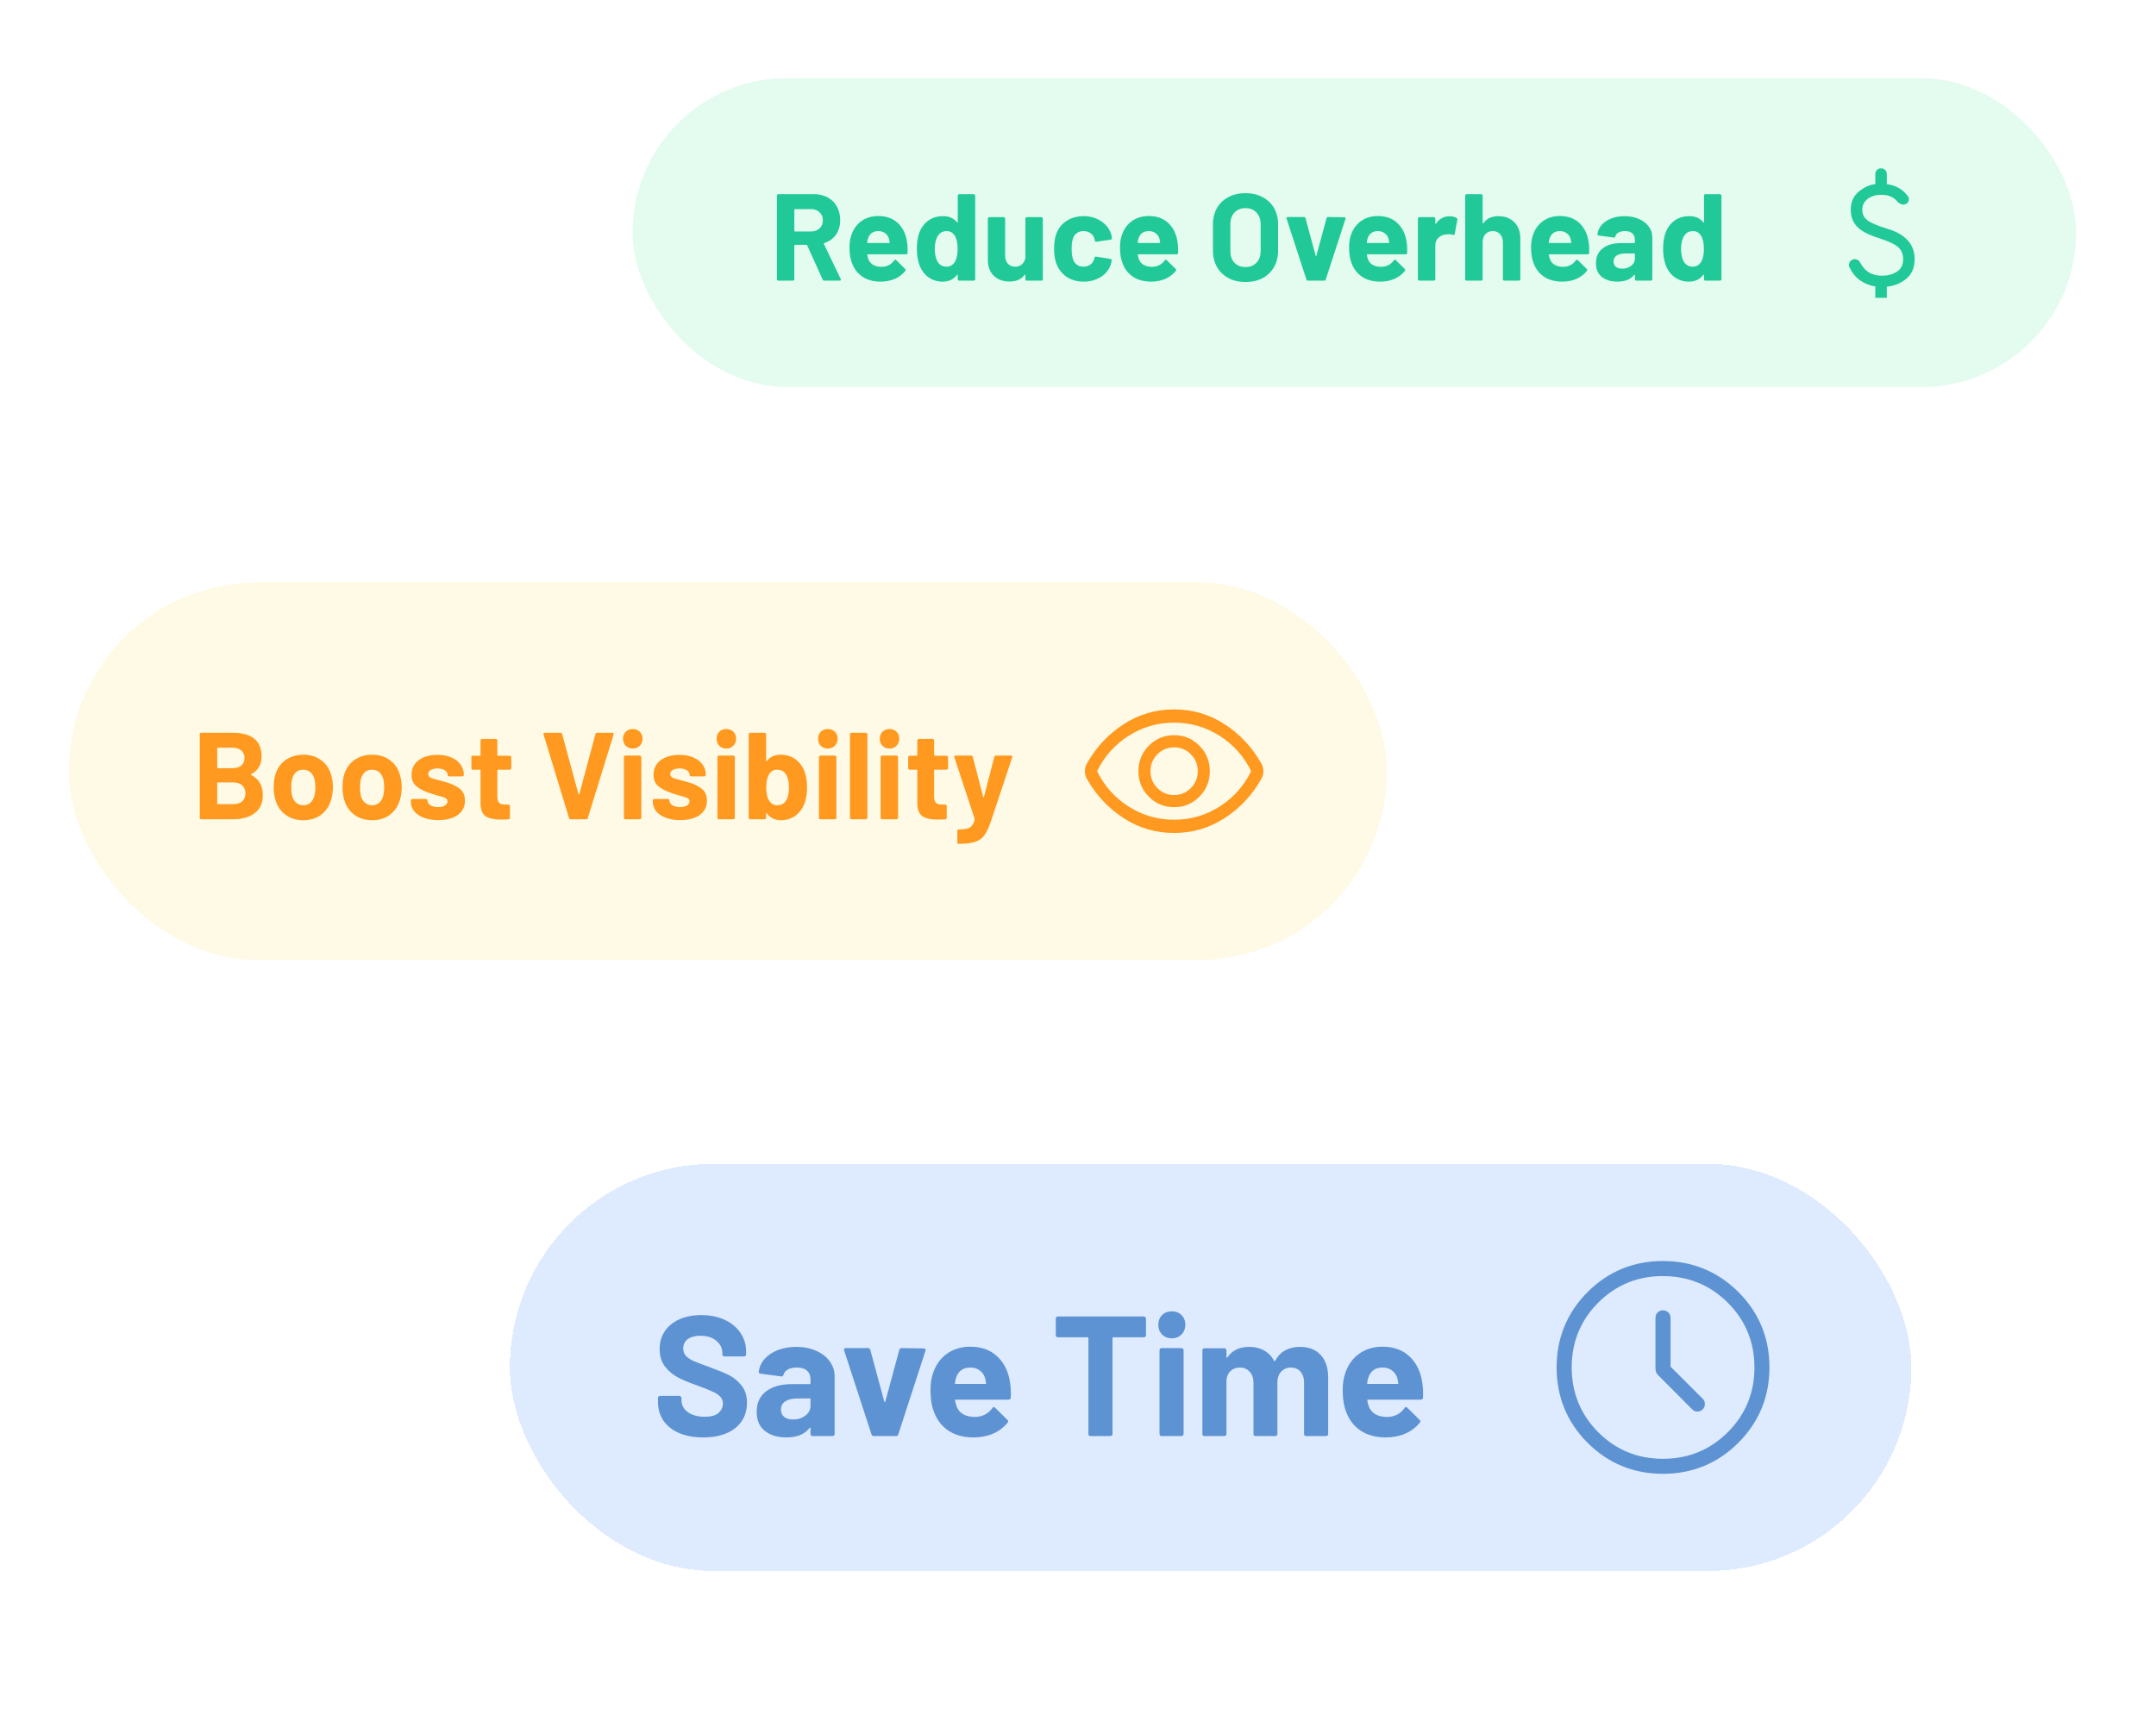<svg width="314" height="249" viewBox="0 0 314 249" fill="none" xmlns="http://www.w3.org/2000/svg">
<g filter="url(#filter0_d_1826_168)">
<rect x="70.262" y="162.531" width="204.108" height="59.302" rx="29.651" fill="#DEEBFF" shape-rendering="crispEdges"/>
<path d="M98.417 202.381C97.09 202.381 95.928 202.174 94.933 201.759C93.937 201.328 93.166 200.722 92.618 199.942C92.087 199.146 91.822 198.225 91.822 197.18V196.632C91.822 196.549 91.847 196.483 91.896 196.433C91.963 196.367 92.037 196.333 92.12 196.333H94.958C95.041 196.333 95.107 196.367 95.157 196.433C95.223 196.483 95.256 196.549 95.256 196.632V197.005C95.256 197.669 95.563 198.233 96.177 198.698C96.791 199.146 97.621 199.37 98.666 199.37C99.546 199.37 100.201 199.187 100.632 198.822C101.064 198.441 101.28 197.976 101.28 197.429C101.28 197.03 101.147 196.699 100.881 196.433C100.616 196.151 100.251 195.91 99.786 195.711C99.338 195.496 98.616 195.205 97.621 194.84C96.509 194.459 95.563 194.069 94.784 193.67C94.02 193.272 93.373 192.733 92.842 192.053C92.328 191.356 92.071 190.501 92.071 189.489C92.071 188.493 92.328 187.622 92.842 186.876C93.357 186.129 94.07 185.557 94.983 185.158C95.895 184.76 96.949 184.561 98.144 184.561C99.405 184.561 100.525 184.785 101.504 185.233C102.499 185.681 103.271 186.312 103.818 187.125C104.382 187.921 104.664 188.85 104.664 189.912V190.285C104.664 190.368 104.631 190.443 104.565 190.509C104.515 190.559 104.449 190.584 104.366 190.584H101.504C101.421 190.584 101.346 190.559 101.28 190.509C101.23 190.443 101.205 190.368 101.205 190.285V190.086C101.205 189.389 100.915 188.8 100.334 188.319C99.77 187.821 98.99 187.573 97.994 187.573C97.214 187.573 96.6 187.739 96.152 188.07C95.721 188.402 95.505 188.859 95.505 189.439C95.505 189.854 95.63 190.203 95.879 190.485C96.144 190.767 96.526 191.024 97.024 191.256C97.538 191.472 98.326 191.771 99.388 192.152C100.566 192.584 101.487 192.965 102.151 193.297C102.831 193.629 103.437 194.127 103.968 194.79C104.515 195.437 104.789 196.284 104.789 197.329C104.789 198.889 104.216 200.125 103.072 201.037C101.927 201.933 100.375 202.381 98.417 202.381ZM111.978 189.19C113.057 189.19 114.019 189.381 114.866 189.763C115.712 190.128 116.367 190.634 116.832 191.281C117.313 191.928 117.554 192.65 117.554 193.446V201.884C117.554 201.967 117.52 202.041 117.454 202.108C117.404 202.157 117.338 202.182 117.255 202.182H114.343C114.26 202.182 114.185 202.157 114.119 202.108C114.069 202.041 114.044 201.967 114.044 201.884V201.062C114.044 201.013 114.028 200.979 113.994 200.963C113.961 200.946 113.928 200.963 113.895 201.013C113.198 201.925 112.078 202.381 110.535 202.381C109.241 202.381 108.195 202.066 107.399 201.436C106.602 200.805 106.204 199.876 106.204 198.648C106.204 197.371 106.652 196.383 107.548 195.686C108.444 194.973 109.722 194.616 111.381 194.616H113.92C114.003 194.616 114.044 194.575 114.044 194.492V193.944C114.044 193.397 113.878 192.973 113.546 192.675C113.215 192.36 112.717 192.202 112.053 192.202C111.539 192.202 111.107 192.293 110.759 192.476C110.427 192.658 110.211 192.915 110.112 193.247C110.062 193.43 109.954 193.513 109.788 193.496L106.777 193.098C106.578 193.065 106.486 192.99 106.503 192.874C106.569 192.177 106.843 191.547 107.324 190.982C107.822 190.418 108.469 189.979 109.266 189.663C110.079 189.348 110.983 189.19 111.978 189.19ZM111.481 199.768C112.194 199.768 112.8 199.577 113.298 199.196C113.795 198.814 114.044 198.325 114.044 197.727V196.831C114.044 196.748 114.003 196.707 113.92 196.707H112.128C111.381 196.707 110.792 196.848 110.361 197.13C109.946 197.412 109.738 197.81 109.738 198.325C109.738 198.773 109.896 199.129 110.211 199.395C110.527 199.644 110.95 199.768 111.481 199.768ZM123.244 202.182C123.078 202.182 122.971 202.099 122.921 201.933L118.939 189.713C118.922 189.68 118.914 189.638 118.914 189.589C118.914 189.439 119.005 189.365 119.188 189.365H122.398C122.581 189.365 122.697 189.448 122.747 189.613L124.788 197.155C124.804 197.205 124.829 197.229 124.862 197.229C124.895 197.229 124.92 197.205 124.937 197.155L126.978 189.613C127.028 189.448 127.144 189.365 127.326 189.365L130.537 189.414C130.636 189.414 130.711 189.448 130.761 189.514C130.811 189.564 130.819 189.647 130.786 189.763L126.828 201.933C126.779 202.099 126.671 202.182 126.505 202.182H123.244ZM143.114 194.467C143.213 195.097 143.247 195.803 143.213 196.582C143.197 196.781 143.089 196.881 142.89 196.881H135.199C135.1 196.881 135.066 196.923 135.1 197.005C135.149 197.337 135.241 197.669 135.373 198.001C135.805 198.93 136.684 199.395 138.012 199.395C139.074 199.378 139.912 198.947 140.525 198.101C140.592 198.001 140.666 197.951 140.749 197.951C140.799 197.951 140.857 197.984 140.924 198.051L142.716 199.818C142.799 199.901 142.84 199.976 142.84 200.042C142.84 200.075 142.807 200.141 142.741 200.241C142.193 200.921 141.488 201.452 140.625 201.834C139.762 202.199 138.816 202.381 137.788 202.381C136.361 202.381 135.149 202.058 134.154 201.411C133.175 200.764 132.47 199.859 132.038 198.698C131.69 197.868 131.516 196.781 131.516 195.437C131.516 194.525 131.64 193.72 131.889 193.023C132.271 191.845 132.934 190.908 133.88 190.211C134.842 189.514 135.979 189.165 137.29 189.165C138.949 189.165 140.277 189.647 141.272 190.609C142.284 191.571 142.898 192.857 143.114 194.467ZM137.315 192.202C136.269 192.202 135.581 192.691 135.249 193.67C135.183 193.886 135.125 194.152 135.075 194.467C135.075 194.55 135.116 194.591 135.199 194.591H139.505C139.605 194.591 139.638 194.55 139.605 194.467C139.522 193.986 139.48 193.753 139.48 193.77C139.331 193.272 139.065 192.891 138.684 192.625C138.319 192.343 137.862 192.202 137.315 192.202ZM162.604 184.76C162.687 184.76 162.754 184.793 162.803 184.86C162.87 184.909 162.903 184.976 162.903 185.059V187.498C162.903 187.581 162.87 187.656 162.803 187.722C162.754 187.772 162.687 187.797 162.604 187.797H158.149C158.066 187.797 158.025 187.838 158.025 187.921V201.884C158.025 201.967 157.991 202.041 157.925 202.108C157.875 202.157 157.809 202.182 157.726 202.182H154.814C154.731 202.182 154.656 202.157 154.59 202.108C154.54 202.041 154.515 201.967 154.515 201.884V187.921C154.515 187.838 154.474 187.797 154.391 187.797H150.06C149.977 187.797 149.903 187.772 149.836 187.722C149.786 187.656 149.762 187.581 149.762 187.498V185.059C149.762 184.976 149.786 184.909 149.836 184.86C149.903 184.793 149.977 184.76 150.06 184.76H162.604ZM166.664 187.946C166.099 187.946 165.627 187.763 165.245 187.398C164.88 187.017 164.697 186.544 164.697 185.98C164.697 185.399 164.88 184.926 165.245 184.561C165.61 184.196 166.083 184.013 166.664 184.013C167.244 184.013 167.717 184.196 168.082 184.561C168.447 184.926 168.63 185.399 168.63 185.98C168.63 186.544 168.439 187.017 168.057 187.398C167.692 187.763 167.228 187.946 166.664 187.946ZM165.17 202.182C165.087 202.182 165.013 202.157 164.946 202.108C164.897 202.041 164.872 201.967 164.872 201.884V189.663C164.872 189.58 164.897 189.514 164.946 189.464C165.013 189.398 165.087 189.365 165.17 189.365H168.082C168.165 189.365 168.232 189.398 168.281 189.464C168.348 189.514 168.381 189.58 168.381 189.663V201.884C168.381 201.967 168.348 202.041 168.281 202.108C168.232 202.157 168.165 202.182 168.082 202.182H165.17ZM185.303 189.19C186.597 189.19 187.609 189.58 188.339 190.36C189.069 191.14 189.434 192.235 189.434 193.645V201.884C189.434 201.967 189.401 202.041 189.335 202.108C189.285 202.157 189.218 202.182 189.135 202.182H186.223C186.14 202.182 186.066 202.157 185.999 202.108C185.95 202.041 185.925 201.967 185.925 201.884V194.417C185.925 193.737 185.751 193.197 185.402 192.799C185.054 192.401 184.589 192.202 184.008 192.202C183.428 192.202 182.955 192.401 182.59 192.799C182.225 193.197 182.042 193.728 182.042 194.392V201.884C182.042 201.967 182.009 202.041 181.943 202.108C181.893 202.157 181.826 202.182 181.743 202.182H178.856C178.773 202.182 178.699 202.157 178.632 202.108C178.583 202.041 178.558 201.967 178.558 201.884V194.417C178.558 193.753 178.375 193.222 178.01 192.824C177.645 192.409 177.172 192.202 176.591 192.202C176.06 192.202 175.612 192.36 175.247 192.675C174.899 192.99 174.692 193.43 174.625 193.994V201.884C174.625 201.967 174.592 202.041 174.526 202.108C174.476 202.157 174.409 202.182 174.327 202.182H171.415C171.332 202.182 171.257 202.157 171.191 202.108C171.141 202.041 171.116 201.967 171.116 201.884V189.688C171.116 189.605 171.141 189.539 171.191 189.489C171.257 189.423 171.332 189.389 171.415 189.389H174.327C174.409 189.389 174.476 189.423 174.526 189.489C174.592 189.539 174.625 189.605 174.625 189.688V190.659C174.625 190.709 174.642 190.742 174.675 190.758C174.708 190.775 174.741 190.758 174.775 190.709C175.455 189.696 176.508 189.19 177.935 189.19C178.765 189.19 179.487 189.365 180.101 189.713C180.731 190.061 181.212 190.559 181.544 191.206C181.594 191.306 181.652 191.306 181.719 191.206C182.084 190.526 182.573 190.02 183.187 189.688C183.817 189.356 184.523 189.19 185.303 189.19ZM203.149 194.467C203.248 195.097 203.281 195.803 203.248 196.582C203.232 196.781 203.124 196.881 202.925 196.881H195.234C195.134 196.881 195.101 196.923 195.134 197.005C195.184 197.337 195.275 197.669 195.408 198.001C195.84 198.93 196.719 199.395 198.046 199.395C199.108 199.378 199.946 198.947 200.56 198.101C200.627 198.001 200.701 197.951 200.784 197.951C200.834 197.951 200.892 197.984 200.958 198.051L202.75 199.818C202.833 199.901 202.875 199.976 202.875 200.042C202.875 200.075 202.842 200.141 202.775 200.241C202.228 200.921 201.523 201.452 200.66 201.834C199.797 202.199 198.851 202.381 197.822 202.381C196.395 202.381 195.184 202.058 194.189 201.411C193.21 200.764 192.504 199.859 192.073 198.698C191.725 197.868 191.55 196.781 191.55 195.437C191.55 194.525 191.675 193.72 191.924 193.023C192.305 191.845 192.969 190.908 193.915 190.211C194.877 189.514 196.014 189.165 197.325 189.165C198.984 189.165 200.311 189.647 201.307 190.609C202.319 191.571 202.933 192.857 203.149 194.467ZM197.35 192.202C196.304 192.202 195.616 192.691 195.284 193.67C195.217 193.886 195.159 194.152 195.11 194.467C195.11 194.55 195.151 194.591 195.234 194.591H199.54C199.639 194.591 199.672 194.55 199.639 194.467C199.556 193.986 199.515 193.753 199.515 193.77C199.366 193.272 199.1 192.891 198.718 192.625C198.353 192.343 197.897 192.202 197.35 192.202Z" fill="#5E93D3"/>
<path d="M238.193 207.682C233.903 207.682 230.215 206.161 227.217 203.164C224.219 200.168 222.703 196.465 222.703 192.182C222.703 187.9 224.226 184.203 227.217 181.2C230.215 178.204 233.909 176.682 238.186 176.682C242.463 176.682 246.171 178.204 249.176 181.2C252.181 184.197 253.703 187.887 253.703 192.169C253.703 196.451 252.181 200.155 249.176 203.158C246.171 206.161 242.477 207.682 238.186 207.682H238.193ZM238.193 178.877C234.505 178.877 231.331 180.177 228.766 182.749C226.202 185.314 224.902 188.486 224.902 192.176C224.902 195.865 226.202 199.037 228.76 201.616C231.324 204.188 234.491 205.494 238.186 205.494C241.881 205.494 245.055 204.195 247.633 201.622C250.211 199.05 251.517 195.879 251.517 192.189C251.517 188.499 250.211 185.328 247.64 182.763C245.068 180.19 241.888 178.884 238.193 178.884V178.877ZM243.201 198.613C242.916 198.613 242.68 198.512 242.47 198.31L237.564 193.388C237.388 193.226 237.273 193.064 237.205 192.903C237.137 192.735 237.103 192.559 237.103 192.398V184.958C237.103 184.641 237.205 184.385 237.415 184.177C237.618 183.968 237.875 183.867 238.193 183.867C238.511 183.867 238.768 183.968 238.985 184.183C239.201 184.392 239.303 184.648 239.303 184.964V192.075L243.986 196.748C244.195 196.956 244.297 197.212 244.297 197.529C244.297 197.845 244.195 198.094 243.986 198.296C243.776 198.498 243.525 198.606 243.228 198.613H243.201Z" fill="#5E93D3"/>
</g>
<g filter="url(#filter1_d_1826_168)">
<rect x="89.121" y="6.833" width="210.249" height="44.984" rx="22.492" fill="#E3FCEF"/>
<path d="M117.061 36.325C116.941 36.325 116.857 36.271 116.809 36.163L114.559 31.177C114.535 31.129 114.499 31.105 114.451 31.105H112.777C112.717 31.105 112.687 31.135 112.687 31.195V36.109C112.687 36.169 112.663 36.223 112.615 36.271C112.579 36.307 112.531 36.325 112.471 36.325H110.365C110.305 36.325 110.251 36.307 110.203 36.271C110.167 36.223 110.149 36.169 110.149 36.109V23.941C110.149 23.881 110.167 23.833 110.203 23.797C110.251 23.749 110.305 23.725 110.365 23.725H115.513C116.281 23.725 116.953 23.881 117.529 24.193C118.117 24.505 118.567 24.949 118.879 25.525C119.203 26.101 119.365 26.767 119.365 27.523C119.365 28.339 119.161 29.041 118.753 29.629C118.345 30.205 117.775 30.613 117.043 30.853C116.983 30.877 116.965 30.919 116.989 30.979L119.437 36.073C119.461 36.121 119.473 36.157 119.473 36.181C119.473 36.277 119.407 36.325 119.275 36.325H117.061ZM112.777 25.903C112.717 25.903 112.687 25.933 112.687 25.993V29.071C112.687 29.131 112.717 29.161 112.777 29.161H115.135C115.639 29.161 116.047 29.011 116.359 28.711C116.683 28.411 116.845 28.021 116.845 27.541C116.845 27.061 116.683 26.671 116.359 26.371C116.047 26.059 115.639 25.903 115.135 25.903H112.777ZM129.11 30.745C129.182 31.201 129.206 31.711 129.182 32.275C129.17 32.419 129.092 32.491 128.948 32.491H123.386C123.314 32.491 123.29 32.521 123.314 32.581C123.35 32.821 123.416 33.061 123.512 33.301C123.824 33.973 124.46 34.309 125.42 34.309C126.188 34.297 126.794 33.985 127.238 33.373C127.286 33.301 127.34 33.265 127.4 33.265C127.436 33.265 127.478 33.289 127.526 33.337L128.822 34.615C128.882 34.675 128.912 34.729 128.912 34.777C128.912 34.801 128.888 34.849 128.84 34.921C128.444 35.413 127.934 35.797 127.31 36.073C126.686 36.337 126.002 36.469 125.258 36.469C124.226 36.469 123.35 36.235 122.63 35.767C121.922 35.299 121.412 34.645 121.1 33.805C120.848 33.205 120.722 32.419 120.722 31.447C120.722 30.787 120.812 30.205 120.992 29.701C121.268 28.849 121.748 28.171 122.432 27.667C123.128 27.163 123.95 26.911 124.898 26.911C126.098 26.911 127.058 27.259 127.778 27.955C128.51 28.651 128.954 29.581 129.11 30.745ZM124.916 29.107C124.16 29.107 123.662 29.461 123.422 30.169C123.374 30.325 123.332 30.517 123.296 30.745C123.296 30.805 123.326 30.835 123.386 30.835H126.5C126.572 30.835 126.596 30.805 126.572 30.745C126.512 30.397 126.482 30.229 126.482 30.241C126.374 29.881 126.182 29.605 125.906 29.413C125.642 29.209 125.312 29.107 124.916 29.107ZM136.489 23.941C136.489 23.881 136.507 23.833 136.543 23.797C136.591 23.749 136.645 23.725 136.705 23.725H138.811C138.871 23.725 138.919 23.749 138.955 23.797C139.003 23.833 139.027 23.881 139.027 23.941V36.109C139.027 36.169 139.003 36.223 138.955 36.271C138.919 36.307 138.871 36.325 138.811 36.325H136.705C136.645 36.325 136.591 36.307 136.543 36.271C136.507 36.223 136.489 36.169 136.489 36.109V35.515C136.489 35.479 136.477 35.461 136.453 35.461C136.429 35.449 136.405 35.455 136.381 35.479C135.877 36.139 135.187 36.469 134.311 36.469C133.471 36.469 132.745 36.235 132.133 35.767C131.533 35.299 131.101 34.657 130.837 33.841C130.633 33.217 130.531 32.491 130.531 31.663C130.531 30.811 130.639 30.067 130.855 29.431C131.131 28.663 131.563 28.057 132.151 27.613C132.751 27.157 133.489 26.929 134.365 26.929C135.229 26.929 135.901 27.229 136.381 27.829C136.405 27.865 136.429 27.877 136.453 27.865C136.477 27.853 136.489 27.829 136.489 27.793V23.941ZM136.111 33.517C136.351 33.073 136.471 32.467 136.471 31.699C136.471 30.895 136.339 30.265 136.075 29.809C135.799 29.341 135.397 29.107 134.869 29.107C134.305 29.107 133.879 29.341 133.591 29.809C133.291 30.277 133.141 30.913 133.141 31.717C133.141 32.437 133.267 33.037 133.519 33.517C133.819 34.033 134.263 34.291 134.851 34.291C135.391 34.291 135.811 34.033 136.111 33.517ZM146.342 27.289C146.342 27.229 146.36 27.181 146.396 27.145C146.444 27.097 146.498 27.073 146.558 27.073H148.664C148.724 27.073 148.772 27.097 148.808 27.145C148.856 27.181 148.88 27.229 148.88 27.289V36.109C148.88 36.169 148.856 36.223 148.808 36.271C148.772 36.307 148.724 36.325 148.664 36.325H146.558C146.498 36.325 146.444 36.307 146.396 36.271C146.36 36.223 146.342 36.169 146.342 36.109V35.497C146.342 35.461 146.33 35.443 146.306 35.443C146.282 35.431 146.258 35.443 146.234 35.479C145.754 36.127 145.01 36.451 144.002 36.451C143.09 36.451 142.34 36.175 141.752 35.623C141.164 35.071 140.87 34.297 140.87 33.301V27.289C140.87 27.229 140.888 27.181 140.924 27.145C140.972 27.097 141.026 27.073 141.086 27.073H143.174C143.234 27.073 143.282 27.097 143.318 27.145C143.366 27.181 143.39 27.229 143.39 27.289V32.671C143.39 33.151 143.516 33.541 143.768 33.841C144.032 34.141 144.392 34.291 144.848 34.291C145.256 34.291 145.592 34.171 145.856 33.931C146.12 33.679 146.282 33.355 146.342 32.959V27.289ZM154.818 36.469C153.858 36.469 153.024 36.229 152.316 35.749C151.62 35.269 151.122 34.609 150.822 33.769C150.618 33.169 150.516 32.461 150.516 31.645C150.516 30.841 150.618 30.145 150.822 29.557C151.11 28.741 151.608 28.099 152.316 27.631C153.024 27.163 153.858 26.929 154.818 26.929C155.778 26.929 156.618 27.169 157.338 27.649C158.07 28.129 158.556 28.735 158.796 29.467C158.892 29.755 158.94 29.971 158.94 30.115V30.151C158.94 30.259 158.88 30.325 158.76 30.349L156.69 30.655H156.654C156.546 30.655 156.474 30.595 156.438 30.475L156.384 30.187C156.3 29.875 156.114 29.617 155.826 29.413C155.538 29.209 155.196 29.107 154.8 29.107C154.416 29.107 154.092 29.203 153.828 29.395C153.564 29.587 153.378 29.851 153.27 30.187C153.138 30.547 153.072 31.039 153.072 31.663C153.072 32.287 153.132 32.779 153.252 33.139C153.36 33.499 153.546 33.781 153.81 33.985C154.086 34.189 154.416 34.291 154.8 34.291C155.172 34.291 155.496 34.195 155.772 34.003C156.06 33.799 156.258 33.523 156.366 33.175C156.378 33.151 156.384 33.115 156.384 33.067C156.396 33.055 156.402 33.037 156.402 33.013C156.414 32.869 156.498 32.809 156.654 32.833L158.724 33.157C158.844 33.181 158.904 33.247 158.904 33.355C158.904 33.451 158.868 33.631 158.796 33.895C158.544 34.699 158.052 35.329 157.32 35.785C156.6 36.241 155.766 36.469 154.818 36.469ZM168.503 30.745C168.575 31.201 168.599 31.711 168.575 32.275C168.563 32.419 168.485 32.491 168.341 32.491H162.779C162.707 32.491 162.683 32.521 162.707 32.581C162.743 32.821 162.809 33.061 162.905 33.301C163.217 33.973 163.853 34.309 164.813 34.309C165.581 34.297 166.187 33.985 166.631 33.373C166.679 33.301 166.733 33.265 166.793 33.265C166.829 33.265 166.871 33.289 166.919 33.337L168.215 34.615C168.275 34.675 168.305 34.729 168.305 34.777C168.305 34.801 168.281 34.849 168.233 34.921C167.837 35.413 167.327 35.797 166.703 36.073C166.079 36.337 165.395 36.469 164.651 36.469C163.619 36.469 162.743 36.235 162.023 35.767C161.315 35.299 160.805 34.645 160.493 33.805C160.241 33.205 160.115 32.419 160.115 31.447C160.115 30.787 160.205 30.205 160.385 29.701C160.661 28.849 161.141 28.171 161.825 27.667C162.521 27.163 163.343 26.911 164.291 26.911C165.491 26.911 166.451 27.259 167.171 27.955C167.903 28.651 168.347 29.581 168.503 30.745ZM164.309 29.107C163.553 29.107 163.055 29.461 162.815 30.169C162.767 30.325 162.725 30.517 162.689 30.745C162.689 30.805 162.719 30.835 162.779 30.835H165.893C165.965 30.835 165.989 30.805 165.965 30.745C165.905 30.397 165.875 30.229 165.875 30.241C165.767 29.881 165.575 29.605 165.299 29.413C165.035 29.209 164.705 29.107 164.309 29.107ZM178.387 36.523C177.451 36.523 176.623 36.331 175.903 35.947C175.195 35.563 174.643 35.029 174.247 34.345C173.851 33.649 173.653 32.851 173.653 31.951V28.099C173.653 27.211 173.851 26.425 174.247 25.741C174.643 25.057 175.195 24.529 175.903 24.157C176.623 23.773 177.451 23.581 178.387 23.581C179.335 23.581 180.163 23.773 180.871 24.157C181.591 24.529 182.149 25.057 182.545 25.741C182.941 26.425 183.139 27.211 183.139 28.099V31.951C183.139 32.851 182.941 33.649 182.545 34.345C182.149 35.041 181.591 35.581 180.871 35.965C180.163 36.337 179.335 36.523 178.387 36.523ZM178.387 34.345C179.047 34.345 179.581 34.135 179.989 33.715C180.397 33.295 180.601 32.737 180.601 32.041V28.081C180.601 27.385 180.397 26.827 179.989 26.407C179.593 25.975 179.059 25.759 178.387 25.759C177.727 25.759 177.193 25.975 176.785 26.407C176.389 26.827 176.191 27.385 176.191 28.081V32.041C176.191 32.737 176.389 33.295 176.785 33.715C177.193 34.135 177.727 34.345 178.387 34.345ZM187.496 36.325C187.376 36.325 187.298 36.265 187.262 36.145L184.382 27.307C184.37 27.283 184.364 27.253 184.364 27.217C184.364 27.109 184.43 27.055 184.562 27.055H186.884C187.016 27.055 187.1 27.115 187.136 27.235L188.612 32.689C188.624 32.725 188.642 32.743 188.666 32.743C188.69 32.743 188.708 32.725 188.72 32.689L190.196 27.235C190.232 27.115 190.316 27.055 190.448 27.055L192.77 27.091C192.842 27.091 192.896 27.115 192.932 27.163C192.968 27.199 192.974 27.259 192.95 27.343L190.088 36.145C190.052 36.265 189.974 36.325 189.854 36.325H187.496ZM201.866 30.745C201.938 31.201 201.962 31.711 201.938 32.275C201.926 32.419 201.848 32.491 201.704 32.491H196.142C196.07 32.491 196.046 32.521 196.07 32.581C196.106 32.821 196.172 33.061 196.268 33.301C196.58 33.973 197.216 34.309 198.176 34.309C198.944 34.297 199.55 33.985 199.994 33.373C200.042 33.301 200.096 33.265 200.156 33.265C200.192 33.265 200.234 33.289 200.282 33.337L201.578 34.615C201.638 34.675 201.668 34.729 201.668 34.777C201.668 34.801 201.644 34.849 201.596 34.921C201.2 35.413 200.69 35.797 200.066 36.073C199.442 36.337 198.758 36.469 198.014 36.469C196.982 36.469 196.106 36.235 195.386 35.767C194.678 35.299 194.168 34.645 193.856 33.805C193.604 33.205 193.478 32.419 193.478 31.447C193.478 30.787 193.568 30.205 193.748 29.701C194.024 28.849 194.504 28.171 195.188 27.667C195.884 27.163 196.706 26.911 197.654 26.911C198.854 26.911 199.814 27.259 200.534 27.955C201.266 28.651 201.71 29.581 201.866 30.745ZM197.672 29.107C196.916 29.107 196.418 29.461 196.178 30.169C196.13 30.325 196.088 30.517 196.052 30.745C196.052 30.805 196.082 30.835 196.142 30.835H199.256C199.328 30.835 199.352 30.805 199.328 30.745C199.268 30.397 199.238 30.229 199.238 30.241C199.13 29.881 198.938 29.605 198.662 29.413C198.398 29.209 198.068 29.107 197.672 29.107ZM208.11 26.947C208.542 26.947 208.884 27.031 209.136 27.199C209.232 27.247 209.268 27.337 209.244 27.469L208.866 29.521C208.854 29.665 208.77 29.707 208.614 29.647C208.434 29.587 208.224 29.557 207.984 29.557C207.888 29.557 207.756 29.569 207.588 29.593C207.156 29.629 206.79 29.791 206.49 30.079C206.19 30.355 206.04 30.727 206.04 31.195V36.109C206.04 36.169 206.016 36.223 205.968 36.271C205.932 36.307 205.884 36.325 205.824 36.325H203.718C203.658 36.325 203.604 36.307 203.556 36.271C203.52 36.223 203.502 36.169 203.502 36.109V27.289C203.502 27.229 203.52 27.181 203.556 27.145C203.604 27.097 203.658 27.073 203.718 27.073H205.824C205.884 27.073 205.932 27.097 205.968 27.145C206.016 27.181 206.04 27.229 206.04 27.289V27.973C206.04 28.009 206.052 28.033 206.076 28.045C206.1 28.057 206.118 28.051 206.13 28.027C206.622 27.307 207.282 26.947 208.11 26.947ZM215.217 26.929C216.177 26.929 216.951 27.223 217.539 27.811C218.127 28.399 218.421 29.197 218.421 30.205V36.109C218.421 36.169 218.397 36.223 218.349 36.271C218.313 36.307 218.265 36.325 218.205 36.325H216.099C216.039 36.325 215.985 36.307 215.937 36.271C215.901 36.223 215.883 36.169 215.883 36.109V30.727C215.883 30.247 215.745 29.857 215.469 29.557C215.205 29.257 214.851 29.107 214.407 29.107C213.963 29.107 213.603 29.257 213.327 29.557C213.063 29.857 212.931 30.247 212.931 30.727V36.109C212.931 36.169 212.907 36.223 212.859 36.271C212.823 36.307 212.775 36.325 212.715 36.325H210.609C210.549 36.325 210.495 36.307 210.447 36.271C210.411 36.223 210.393 36.169 210.393 36.109V23.941C210.393 23.881 210.411 23.833 210.447 23.797C210.495 23.749 210.549 23.725 210.609 23.725H212.715C212.775 23.725 212.823 23.749 212.859 23.797C212.907 23.833 212.931 23.881 212.931 23.941V27.919C212.931 27.955 212.943 27.979 212.967 27.991C212.991 28.003 213.009 27.997 213.021 27.973C213.513 27.277 214.245 26.929 215.217 26.929ZM228.374 30.745C228.446 31.201 228.47 31.711 228.446 32.275C228.434 32.419 228.356 32.491 228.212 32.491H222.65C222.578 32.491 222.554 32.521 222.578 32.581C222.614 32.821 222.68 33.061 222.776 33.301C223.088 33.973 223.724 34.309 224.684 34.309C225.452 34.297 226.058 33.985 226.502 33.373C226.55 33.301 226.604 33.265 226.664 33.265C226.7 33.265 226.742 33.289 226.79 33.337L228.086 34.615C228.146 34.675 228.176 34.729 228.176 34.777C228.176 34.801 228.152 34.849 228.104 34.921C227.708 35.413 227.198 35.797 226.574 36.073C225.95 36.337 225.266 36.469 224.522 36.469C223.49 36.469 222.614 36.235 221.894 35.767C221.186 35.299 220.676 34.645 220.364 33.805C220.112 33.205 219.986 32.419 219.986 31.447C219.986 30.787 220.076 30.205 220.256 29.701C220.532 28.849 221.012 28.171 221.696 27.667C222.392 27.163 223.214 26.911 224.162 26.911C225.362 26.911 226.322 27.259 227.042 27.955C227.774 28.651 228.218 29.581 228.374 30.745ZM224.18 29.107C223.424 29.107 222.926 29.461 222.686 30.169C222.638 30.325 222.596 30.517 222.56 30.745C222.56 30.805 222.59 30.835 222.65 30.835H225.764C225.836 30.835 225.86 30.805 225.836 30.745C225.776 30.397 225.746 30.229 225.746 30.241C225.638 29.881 225.446 29.605 225.17 29.413C224.906 29.209 224.576 29.107 224.18 29.107ZM233.612 26.929C234.392 26.929 235.088 27.067 235.7 27.343C236.312 27.607 236.786 27.973 237.122 28.441C237.47 28.909 237.644 29.431 237.644 30.007V36.109C237.644 36.169 237.62 36.223 237.572 36.271C237.536 36.307 237.488 36.325 237.428 36.325H235.322C235.262 36.325 235.208 36.307 235.16 36.271C235.124 36.223 235.106 36.169 235.106 36.109V35.515C235.106 35.479 235.094 35.455 235.07 35.443C235.046 35.431 235.022 35.443 234.998 35.479C234.494 36.139 233.684 36.469 232.568 36.469C231.632 36.469 230.876 36.241 230.3 35.785C229.724 35.329 229.436 34.657 229.436 33.769C229.436 32.845 229.76 32.131 230.408 31.627C231.056 31.111 231.98 30.853 233.18 30.853H235.016C235.076 30.853 235.106 30.823 235.106 30.763V30.367C235.106 29.971 234.986 29.665 234.746 29.449C234.506 29.221 234.146 29.107 233.666 29.107C233.294 29.107 232.982 29.173 232.73 29.305C232.49 29.437 232.334 29.623 232.262 29.863C232.226 29.995 232.148 30.055 232.028 30.043L229.85 29.755C229.706 29.731 229.64 29.677 229.652 29.593C229.7 29.089 229.898 28.633 230.246 28.225C230.606 27.817 231.074 27.499 231.65 27.271C232.238 27.043 232.892 26.929 233.612 26.929ZM233.252 34.579C233.768 34.579 234.206 34.441 234.566 34.165C234.926 33.889 235.106 33.535 235.106 33.103V32.455C235.106 32.395 235.076 32.365 235.016 32.365H233.72C233.18 32.365 232.754 32.467 232.442 32.671C232.142 32.875 231.992 33.163 231.992 33.535C231.992 33.859 232.106 34.117 232.334 34.309C232.562 34.489 232.868 34.579 233.252 34.579ZM245.174 23.941C245.174 23.881 245.192 23.833 245.228 23.797C245.276 23.749 245.33 23.725 245.39 23.725H247.496C247.556 23.725 247.604 23.749 247.64 23.797C247.688 23.833 247.712 23.881 247.712 23.941V36.109C247.712 36.169 247.688 36.223 247.64 36.271C247.604 36.307 247.556 36.325 247.496 36.325H245.39C245.33 36.325 245.276 36.307 245.228 36.271C245.192 36.223 245.174 36.169 245.174 36.109V35.515C245.174 35.479 245.162 35.461 245.138 35.461C245.114 35.449 245.09 35.455 245.066 35.479C244.562 36.139 243.872 36.469 242.996 36.469C242.156 36.469 241.43 36.235 240.818 35.767C240.218 35.299 239.786 34.657 239.522 33.841C239.318 33.217 239.216 32.491 239.216 31.663C239.216 30.811 239.324 30.067 239.54 29.431C239.816 28.663 240.248 28.057 240.836 27.613C241.436 27.157 242.174 26.929 243.05 26.929C243.914 26.929 244.586 27.229 245.066 27.829C245.09 27.865 245.114 27.877 245.138 27.865C245.162 27.853 245.174 27.829 245.174 27.793V23.941ZM244.796 33.517C245.036 33.073 245.156 32.467 245.156 31.699C245.156 30.895 245.024 30.265 244.76 29.809C244.484 29.341 244.082 29.107 243.554 29.107C242.99 29.107 242.564 29.341 242.276 29.809C241.976 30.277 241.826 30.913 241.826 31.717C241.826 32.437 241.952 33.037 242.204 33.517C242.504 34.033 242.948 34.291 243.536 34.291C244.076 34.291 244.496 34.033 244.796 33.517Z" fill="#20C997"/>
<g clip-path="url(#clip0_1826_168)">
<path d="M270.957 39.512C270.719 39.512 270.52 39.432 270.36 39.272C270.2 39.111 270.119 38.912 270.119 38.675V37.175C269.26 37.025 268.512 36.72 267.876 36.262C267.239 35.804 266.729 35.166 266.345 34.35C266.251 34.154 266.25 33.946 266.342 33.725C266.434 33.505 266.596 33.347 266.826 33.253C267.023 33.17 267.228 33.172 267.443 33.261C267.658 33.35 267.818 33.498 267.924 33.706C268.248 34.322 268.664 34.792 269.173 35.116C269.682 35.44 270.33 35.603 271.116 35.603C271.922 35.603 272.634 35.411 273.251 35.027C273.867 34.643 274.175 34.034 274.175 33.201C274.175 32.478 273.944 31.9 273.48 31.468C273.017 31.037 272.059 30.586 270.605 30.116C269.083 29.635 268.025 29.072 267.433 28.428C266.841 27.783 266.545 26.973 266.545 25.996C266.545 24.872 266.939 23.987 267.729 23.342C268.518 22.697 269.315 22.338 270.119 22.267V20.802C270.119 20.564 270.2 20.365 270.36 20.205C270.52 20.044 270.719 19.964 270.957 19.964C271.195 19.964 271.394 20.044 271.554 20.205C271.715 20.365 271.795 20.564 271.795 20.802V22.267C272.481 22.357 273.083 22.556 273.6 22.865C274.118 23.174 274.552 23.579 274.901 24.082C275.026 24.267 275.053 24.468 274.983 24.688C274.913 24.907 274.762 25.067 274.532 25.169C274.336 25.259 274.132 25.269 273.921 25.199C273.709 25.129 273.515 24.995 273.337 24.799C273.074 24.496 272.758 24.256 272.389 24.081C272.02 23.905 271.562 23.818 271.013 23.818C270.173 23.818 269.497 24.023 268.986 24.432C268.476 24.842 268.22 25.363 268.22 25.996C268.22 26.646 268.482 27.166 269.005 27.556C269.527 27.945 270.499 28.353 271.92 28.78C273.24 29.181 274.225 29.752 274.876 30.494C275.526 31.236 275.851 32.127 275.851 33.167C275.851 34.388 275.458 35.336 274.673 36.011C273.887 36.685 272.928 37.085 271.795 37.209V38.675C271.795 38.912 271.715 39.111 271.554 39.272C271.394 39.432 271.195 39.512 270.957 39.512Z" fill="#20C997"/>
</g>
</g>
<g filter="url(#filter2_d_1826_168)">
<rect x="7" y="80.833" width="192" height="55" rx="27.5" fill="#FFFAE6" shape-rendering="crispEdges"/>
<path d="M33.568 108.763C33.496 108.799 33.496 108.835 33.568 108.871C34.708 109.459 35.278 110.437 35.278 111.805C35.278 112.969 34.882 113.851 34.09 114.451C33.298 115.039 32.26 115.333 30.976 115.333H26.314C26.254 115.333 26.2 115.315 26.152 115.279C26.116 115.231 26.098 115.177 26.098 115.117V102.949C26.098 102.889 26.116 102.841 26.152 102.805C26.2 102.757 26.254 102.733 26.314 102.733H30.832C33.676 102.733 35.098 103.885 35.098 106.189C35.098 107.389 34.588 108.247 33.568 108.763ZM28.726 104.911C28.666 104.911 28.636 104.941 28.636 105.001V107.809C28.636 107.869 28.666 107.899 28.726 107.899H30.832C31.396 107.899 31.834 107.767 32.146 107.503C32.458 107.239 32.614 106.879 32.614 106.423C32.614 105.955 32.458 105.589 32.146 105.325C31.834 105.049 31.396 104.911 30.832 104.911H28.726ZM30.976 113.137C31.528 113.137 31.96 112.999 32.272 112.723C32.584 112.435 32.74 112.045 32.74 111.553C32.74 111.061 32.584 110.677 32.272 110.401C31.96 110.113 31.522 109.969 30.958 109.969H28.726C28.666 109.969 28.636 109.999 28.636 110.059V113.047C28.636 113.107 28.666 113.137 28.726 113.137H30.976ZM41.184 115.477C40.176 115.477 39.312 115.213 38.592 114.685C37.872 114.157 37.38 113.437 37.116 112.525C36.948 111.961 36.864 111.349 36.864 110.689C36.864 109.981 36.948 109.345 37.116 108.781C37.392 107.893 37.89 107.197 38.61 106.693C39.33 106.189 40.194 105.937 41.202 105.937C42.186 105.937 43.026 106.189 43.722 106.693C44.418 107.185 44.91 107.875 45.198 108.763C45.39 109.363 45.486 109.993 45.486 110.653C45.486 111.301 45.402 111.907 45.234 112.471C44.97 113.407 44.478 114.145 43.758 114.685C43.05 115.213 42.192 115.477 41.184 115.477ZM41.184 113.299C41.58 113.299 41.916 113.179 42.192 112.939C42.468 112.699 42.666 112.369 42.786 111.949C42.882 111.565 42.93 111.145 42.93 110.689C42.93 110.185 42.882 109.759 42.786 109.411C42.654 109.003 42.45 108.685 42.174 108.457C41.898 108.229 41.562 108.115 41.166 108.115C40.758 108.115 40.416 108.229 40.14 108.457C39.876 108.685 39.684 109.003 39.564 109.411C39.468 109.699 39.42 110.125 39.42 110.689C39.42 111.229 39.462 111.649 39.546 111.949C39.666 112.369 39.864 112.699 40.14 112.939C40.428 113.179 40.776 113.299 41.184 113.299ZM51.204 115.477C50.196 115.477 49.332 115.213 48.612 114.685C47.892 114.157 47.4 113.437 47.136 112.525C46.968 111.961 46.884 111.349 46.884 110.689C46.884 109.981 46.968 109.345 47.136 108.781C47.412 107.893 47.91 107.197 48.63 106.693C49.35 106.189 50.214 105.937 51.222 105.937C52.206 105.937 53.046 106.189 53.742 106.693C54.438 107.185 54.93 107.875 55.218 108.763C55.41 109.363 55.506 109.993 55.506 110.653C55.506 111.301 55.422 111.907 55.254 112.471C54.99 113.407 54.498 114.145 53.778 114.685C53.07 115.213 52.212 115.477 51.204 115.477ZM51.204 113.299C51.6 113.299 51.936 113.179 52.212 112.939C52.488 112.699 52.686 112.369 52.806 111.949C52.902 111.565 52.95 111.145 52.95 110.689C52.95 110.185 52.902 109.759 52.806 109.411C52.674 109.003 52.47 108.685 52.194 108.457C51.918 108.229 51.582 108.115 51.186 108.115C50.778 108.115 50.436 108.229 50.16 108.457C49.896 108.685 49.704 109.003 49.584 109.411C49.488 109.699 49.44 110.125 49.44 110.689C49.44 111.229 49.482 111.649 49.566 111.949C49.686 112.369 49.884 112.699 50.16 112.939C50.448 113.179 50.796 113.299 51.204 113.299ZM60.827 115.459C60.023 115.459 59.321 115.345 58.721 115.117C58.121 114.889 57.653 114.571 57.317 114.163C56.993 113.755 56.831 113.293 56.831 112.777V112.597C56.831 112.537 56.849 112.489 56.885 112.453C56.933 112.405 56.987 112.381 57.047 112.381H59.045C59.105 112.381 59.153 112.405 59.189 112.453C59.237 112.489 59.261 112.537 59.261 112.597V112.615C59.261 112.879 59.405 113.107 59.693 113.299C59.993 113.479 60.365 113.569 60.809 113.569C61.217 113.569 61.547 113.491 61.799 113.335C62.051 113.167 62.177 112.963 62.177 112.723C62.177 112.507 62.069 112.345 61.853 112.237C61.637 112.129 61.283 112.015 60.791 111.895C60.227 111.751 59.783 111.613 59.459 111.481C58.691 111.217 58.079 110.893 57.623 110.509C57.167 110.125 56.939 109.573 56.939 108.853C56.939 107.965 57.281 107.263 57.965 106.747C58.661 106.219 59.579 105.955 60.719 105.955C61.487 105.955 62.159 106.081 62.735 106.333C63.311 106.573 63.755 106.915 64.067 107.359C64.391 107.803 64.553 108.307 64.553 108.871C64.553 108.931 64.529 108.985 64.481 109.033C64.445 109.069 64.397 109.087 64.337 109.087H62.411C62.351 109.087 62.297 109.069 62.249 109.033C62.213 108.985 62.195 108.931 62.195 108.871C62.195 108.607 62.057 108.385 61.781 108.205C61.517 108.025 61.163 107.935 60.719 107.935C60.323 107.935 59.999 108.007 59.747 108.151C59.495 108.295 59.369 108.493 59.369 108.745C59.369 108.985 59.489 109.165 59.729 109.285C59.981 109.405 60.395 109.531 60.971 109.663C61.103 109.699 61.253 109.741 61.421 109.789C61.589 109.825 61.769 109.873 61.961 109.933C62.813 110.185 63.485 110.509 63.977 110.905C64.469 111.301 64.715 111.877 64.715 112.633C64.715 113.521 64.361 114.217 63.653 114.721C62.957 115.213 62.015 115.459 60.827 115.459ZM71.465 107.899C71.465 107.959 71.441 108.013 71.393 108.061C71.357 108.097 71.309 108.115 71.249 108.115H69.521C69.461 108.115 69.431 108.145 69.431 108.205V112.021C69.431 112.417 69.509 112.711 69.665 112.903C69.833 113.095 70.097 113.191 70.457 113.191H71.051C71.111 113.191 71.159 113.215 71.195 113.263C71.243 113.299 71.267 113.347 71.267 113.407V115.117C71.267 115.249 71.195 115.327 71.051 115.351C70.547 115.375 70.187 115.387 69.971 115.387C68.975 115.387 68.231 115.225 67.739 114.901C67.247 114.565 66.995 113.941 66.983 113.029V108.205C66.983 108.145 66.953 108.115 66.893 108.115H65.867C65.807 108.115 65.753 108.097 65.705 108.061C65.669 108.013 65.651 107.959 65.651 107.899V106.297C65.651 106.237 65.669 106.189 65.705 106.153C65.753 106.105 65.807 106.081 65.867 106.081H66.893C66.953 106.081 66.983 106.051 66.983 105.991V103.849C66.983 103.789 67.001 103.741 67.037 103.705C67.085 103.657 67.139 103.633 67.199 103.633H69.215C69.275 103.633 69.323 103.657 69.359 103.705C69.407 103.741 69.431 103.789 69.431 103.849V105.991C69.431 106.051 69.461 106.081 69.521 106.081H71.249C71.309 106.081 71.357 106.105 71.393 106.153C71.441 106.189 71.465 106.237 71.465 106.297V107.899ZM80.106 115.333C79.986 115.333 79.908 115.273 79.872 115.153L76.164 102.985L76.146 102.913C76.146 102.793 76.212 102.733 76.344 102.733H78.612C78.744 102.733 78.828 102.793 78.864 102.913L81.258 111.697C81.27 111.733 81.288 111.751 81.312 111.751C81.336 111.751 81.354 111.733 81.366 111.697L83.724 102.913C83.76 102.793 83.844 102.733 83.976 102.733H86.19C86.262 102.733 86.316 102.757 86.352 102.805C86.388 102.853 86.394 102.913 86.37 102.985L82.608 115.153C82.572 115.273 82.494 115.333 82.374 115.333H80.106ZM89.161 105.037C88.753 105.037 88.411 104.905 88.135 104.641C87.871 104.365 87.739 104.023 87.739 103.615C87.739 103.195 87.871 102.853 88.135 102.589C88.399 102.325 88.741 102.193 89.161 102.193C89.581 102.193 89.923 102.325 90.187 102.589C90.451 102.853 90.583 103.195 90.583 103.615C90.583 104.023 90.445 104.365 90.169 104.641C89.905 104.905 89.569 105.037 89.161 105.037ZM88.081 115.333C88.021 115.333 87.967 115.315 87.919 115.279C87.883 115.231 87.865 115.177 87.865 115.117V106.279C87.865 106.219 87.883 106.171 87.919 106.135C87.967 106.087 88.021 106.063 88.081 106.063H90.187C90.247 106.063 90.295 106.087 90.331 106.135C90.379 106.171 90.403 106.219 90.403 106.279V115.117C90.403 115.177 90.379 115.231 90.331 115.279C90.295 115.315 90.247 115.333 90.187 115.333H88.081ZM96.071 115.459C95.267 115.459 94.565 115.345 93.965 115.117C93.365 114.889 92.897 114.571 92.561 114.163C92.237 113.755 92.075 113.293 92.075 112.777V112.597C92.075 112.537 92.093 112.489 92.129 112.453C92.177 112.405 92.231 112.381 92.291 112.381H94.289C94.349 112.381 94.397 112.405 94.433 112.453C94.481 112.489 94.505 112.537 94.505 112.597V112.615C94.505 112.879 94.649 113.107 94.937 113.299C95.237 113.479 95.609 113.569 96.053 113.569C96.461 113.569 96.791 113.491 97.043 113.335C97.295 113.167 97.421 112.963 97.421 112.723C97.421 112.507 97.313 112.345 97.097 112.237C96.881 112.129 96.527 112.015 96.035 111.895C95.471 111.751 95.027 111.613 94.703 111.481C93.935 111.217 93.323 110.893 92.867 110.509C92.411 110.125 92.183 109.573 92.183 108.853C92.183 107.965 92.525 107.263 93.209 106.747C93.905 106.219 94.823 105.955 95.963 105.955C96.731 105.955 97.403 106.081 97.979 106.333C98.555 106.573 98.999 106.915 99.311 107.359C99.635 107.803 99.797 108.307 99.797 108.871C99.797 108.931 99.773 108.985 99.725 109.033C99.689 109.069 99.641 109.087 99.581 109.087H97.655C97.595 109.087 97.541 109.069 97.493 109.033C97.457 108.985 97.439 108.931 97.439 108.871C97.439 108.607 97.301 108.385 97.025 108.205C96.761 108.025 96.407 107.935 95.963 107.935C95.567 107.935 95.243 108.007 94.991 108.151C94.739 108.295 94.613 108.493 94.613 108.745C94.613 108.985 94.733 109.165 94.973 109.285C95.225 109.405 95.639 109.531 96.215 109.663C96.347 109.699 96.497 109.741 96.665 109.789C96.833 109.825 97.013 109.873 97.205 109.933C98.057 110.185 98.729 110.509 99.221 110.905C99.713 111.301 99.959 111.877 99.959 112.633C99.959 113.521 99.605 114.217 98.897 114.721C98.201 115.213 97.259 115.459 96.071 115.459ZM102.784 105.037C102.376 105.037 102.034 104.905 101.758 104.641C101.494 104.365 101.362 104.023 101.362 103.615C101.362 103.195 101.494 102.853 101.758 102.589C102.022 102.325 102.364 102.193 102.784 102.193C103.204 102.193 103.546 102.325 103.81 102.589C104.074 102.853 104.206 103.195 104.206 103.615C104.206 104.023 104.068 104.365 103.792 104.641C103.528 104.905 103.192 105.037 102.784 105.037ZM101.704 115.333C101.644 115.333 101.59 115.315 101.542 115.279C101.506 115.231 101.488 115.177 101.488 115.117V106.279C101.488 106.219 101.506 106.171 101.542 106.135C101.59 106.087 101.644 106.063 101.704 106.063H103.81C103.87 106.063 103.918 106.087 103.954 106.135C104.002 106.171 104.026 106.219 104.026 106.279V115.117C104.026 115.177 104.002 115.231 103.954 115.279C103.918 115.315 103.87 115.333 103.81 115.333H101.704ZM114.194 108.439C114.422 109.063 114.536 109.807 114.536 110.671C114.536 111.499 114.434 112.225 114.23 112.849C113.954 113.665 113.51 114.307 112.898 114.775C112.298 115.243 111.584 115.477 110.756 115.477C109.88 115.477 109.19 115.147 108.686 114.487C108.662 114.463 108.638 114.457 108.614 114.469C108.59 114.469 108.578 114.487 108.578 114.523V115.117C108.578 115.177 108.554 115.231 108.506 115.279C108.47 115.315 108.422 115.333 108.362 115.333H106.256C106.196 115.333 106.142 115.315 106.094 115.279C106.058 115.231 106.04 115.177 106.04 115.117V102.949C106.04 102.889 106.058 102.841 106.094 102.805C106.142 102.757 106.196 102.733 106.256 102.733H108.362C108.422 102.733 108.47 102.757 108.506 102.805C108.554 102.841 108.578 102.889 108.578 102.949V106.801C108.578 106.837 108.59 106.861 108.614 106.873C108.638 106.885 108.662 106.873 108.686 106.837C109.154 106.237 109.82 105.937 110.684 105.937C111.56 105.937 112.292 106.165 112.88 106.621C113.48 107.065 113.918 107.671 114.194 108.439ZM111.53 112.525C111.782 112.069 111.908 111.469 111.908 110.725C111.908 109.897 111.764 109.261 111.476 108.817C111.188 108.349 110.762 108.115 110.198 108.115C109.67 108.115 109.268 108.349 108.992 108.817C108.728 109.273 108.596 109.903 108.596 110.707C108.596 111.511 108.716 112.117 108.956 112.525C109.244 113.041 109.664 113.299 110.216 113.299C110.804 113.299 111.242 113.041 111.53 112.525ZM117.568 105.037C117.16 105.037 116.818 104.905 116.542 104.641C116.278 104.365 116.146 104.023 116.146 103.615C116.146 103.195 116.278 102.853 116.542 102.589C116.806 102.325 117.148 102.193 117.568 102.193C117.988 102.193 118.33 102.325 118.594 102.589C118.858 102.853 118.99 103.195 118.99 103.615C118.99 104.023 118.852 104.365 118.576 104.641C118.312 104.905 117.976 105.037 117.568 105.037ZM116.488 115.333C116.428 115.333 116.374 115.315 116.326 115.279C116.29 115.231 116.272 115.177 116.272 115.117V106.279C116.272 106.219 116.29 106.171 116.326 106.135C116.374 106.087 116.428 106.063 116.488 106.063H118.594C118.654 106.063 118.702 106.087 118.738 106.135C118.786 106.171 118.81 106.219 118.81 106.279V115.117C118.81 115.177 118.786 115.231 118.738 115.279C118.702 115.315 118.654 115.333 118.594 115.333H116.488ZM121.004 115.333C120.944 115.333 120.89 115.315 120.842 115.279C120.806 115.231 120.788 115.177 120.788 115.117V102.949C120.788 102.889 120.806 102.841 120.842 102.805C120.89 102.757 120.944 102.733 121.004 102.733H123.11C123.17 102.733 123.218 102.757 123.254 102.805C123.302 102.841 123.326 102.889 123.326 102.949V115.117C123.326 115.177 123.302 115.231 123.254 115.279C123.218 115.315 123.17 115.333 123.11 115.333H121.004ZM126.55 105.037C126.142 105.037 125.8 104.905 125.524 104.641C125.26 104.365 125.128 104.023 125.128 103.615C125.128 103.195 125.26 102.853 125.524 102.589C125.788 102.325 126.13 102.193 126.55 102.193C126.97 102.193 127.312 102.325 127.576 102.589C127.84 102.853 127.972 103.195 127.972 103.615C127.972 104.023 127.834 104.365 127.558 104.641C127.294 104.905 126.958 105.037 126.55 105.037ZM125.47 115.333C125.41 115.333 125.356 115.315 125.308 115.279C125.272 115.231 125.254 115.177 125.254 115.117V106.279C125.254 106.219 125.272 106.171 125.308 106.135C125.356 106.087 125.41 106.063 125.47 106.063H127.576C127.636 106.063 127.684 106.087 127.72 106.135C127.768 106.171 127.792 106.219 127.792 106.279V115.117C127.792 115.177 127.768 115.231 127.72 115.279C127.684 115.315 127.636 115.333 127.576 115.333H125.47ZM135.08 107.899C135.08 107.959 135.056 108.013 135.008 108.061C134.972 108.097 134.924 108.115 134.864 108.115H133.136C133.076 108.115 133.046 108.145 133.046 108.205V112.021C133.046 112.417 133.124 112.711 133.28 112.903C133.448 113.095 133.712 113.191 134.072 113.191H134.666C134.726 113.191 134.774 113.215 134.81 113.263C134.858 113.299 134.882 113.347 134.882 113.407V115.117C134.882 115.249 134.81 115.327 134.666 115.351C134.162 115.375 133.802 115.387 133.586 115.387C132.59 115.387 131.846 115.225 131.354 114.901C130.862 114.565 130.61 113.941 130.598 113.029V108.205C130.598 108.145 130.568 108.115 130.508 108.115H129.482C129.422 108.115 129.368 108.097 129.32 108.061C129.284 108.013 129.266 107.959 129.266 107.899V106.297C129.266 106.237 129.284 106.189 129.32 106.153C129.368 106.105 129.422 106.081 129.482 106.081H130.508C130.568 106.081 130.598 106.051 130.598 105.991V103.849C130.598 103.789 130.616 103.741 130.652 103.705C130.7 103.657 130.754 103.633 130.814 103.633H132.83C132.89 103.633 132.938 103.657 132.974 103.705C133.022 103.741 133.046 103.789 133.046 103.849V105.991C133.046 106.051 133.076 106.081 133.136 106.081H134.864C134.924 106.081 134.972 106.105 135.008 106.153C135.056 106.189 135.08 106.237 135.08 106.297V107.899ZM136.554 118.915C136.518 118.915 136.488 118.891 136.464 118.843C136.44 118.807 136.428 118.759 136.428 118.699V117.043C136.428 116.983 136.446 116.929 136.482 116.881C136.53 116.845 136.584 116.827 136.644 116.827C137.148 116.815 137.544 116.773 137.832 116.701C138.132 116.629 138.366 116.491 138.534 116.287C138.714 116.083 138.852 115.783 138.948 115.387C138.96 115.363 138.96 115.327 138.948 115.279L135.996 106.315C135.984 106.291 135.978 106.261 135.978 106.225C135.978 106.117 136.044 106.063 136.176 106.063H138.426C138.558 106.063 138.642 106.123 138.678 106.243L140.19 112.075C140.202 112.111 140.22 112.129 140.244 112.129C140.268 112.129 140.286 112.111 140.298 112.075L141.81 106.243C141.846 106.123 141.93 106.063 142.062 106.063H144.258C144.33 106.063 144.378 106.087 144.402 106.135C144.438 106.171 144.444 106.231 144.42 106.315L141.306 115.675C141.006 116.551 140.7 117.205 140.388 117.637C140.076 118.081 139.638 118.405 139.074 118.609C138.51 118.813 137.712 118.915 136.68 118.915H136.554Z" fill="#FF991F"/>
<path d="M168.003 113.575C169.448 113.575 170.675 113.065 171.684 112.045C172.694 111.026 173.198 109.787 173.198 108.33C173.198 106.873 172.693 105.636 171.681 104.618C170.67 103.6 169.442 103.091 167.997 103.091C166.552 103.091 165.325 103.601 164.316 104.621C163.306 105.641 162.802 106.879 162.802 108.336C162.802 109.793 163.307 111.03 164.319 112.048C165.33 113.066 166.558 113.575 168.003 113.575ZM168 111.805C167.044 111.805 166.231 111.467 165.562 110.792C164.892 110.117 164.557 109.298 164.557 108.333C164.557 107.369 164.892 106.549 165.562 105.874C166.231 105.199 167.044 104.862 168 104.862C168.956 104.862 169.769 105.199 170.438 105.874C171.108 106.549 171.443 107.369 171.443 108.333C171.443 109.298 171.108 110.117 170.438 110.792C169.769 111.467 168.956 111.805 168 111.805ZM168 117.333C165.316 117.333 162.861 116.611 160.636 115.167C158.41 113.723 156.634 111.824 155.306 109.468C155.2 109.284 155.122 109.097 155.073 108.91C155.024 108.722 155 108.53 155 108.333C155 108.135 155.024 107.943 155.073 107.756C155.122 107.569 155.2 107.383 155.306 107.198C156.634 104.843 158.41 102.943 160.636 101.499C162.861 100.055 165.316 99.333 168 99.333C170.684 99.333 173.139 100.055 175.364 101.499C177.59 102.943 179.366 104.843 180.694 107.198C180.8 107.383 180.878 107.569 180.927 107.757C180.976 107.944 181 108.137 181 108.334C181 108.531 180.976 108.723 180.927 108.911C180.878 109.098 180.8 109.284 180.694 109.468C179.366 111.824 177.59 113.723 175.364 115.167C173.139 116.611 170.684 117.333 168 117.333ZM168 115.405C170.401 115.405 172.606 114.767 174.614 113.492C176.622 112.217 178.158 110.498 179.22 108.333C178.158 106.169 176.622 104.449 174.614 103.174C172.606 101.899 170.401 101.262 168 101.262C165.599 101.262 163.394 101.899 161.386 103.174C159.378 104.449 157.842 106.169 156.78 108.333C157.842 110.498 159.378 112.217 161.386 113.492C163.394 114.767 165.599 115.405 168 115.405Z" fill="#FF991F"/>
</g>
<defs>
<filter id="filter0_d_1826_168" x="54.262" y="149.531" width="244.109" height="99.302" filterUnits="userSpaceOnUse" color-interpolation-filters="sRGB">
<feFlood flood-opacity="0" result="BackgroundImageFix"/>
<feColorMatrix in="SourceAlpha" type="matrix" values="0 0 0 0 0 0 0 0 0 0 0 0 0 0 0 0 0 0 127 0" result="hardAlpha"/>
<feOffset dx="4" dy="7"/>
<feGaussianBlur stdDeviation="10"/>
<feComposite in2="hardAlpha" operator="out"/>
<feColorMatrix type="matrix" values="0 0 0 0 0.369 0 0 0 0 0.576 0 0 0 0 0.827 0 0 0 0.3 0"/>
<feBlend mode="normal" in2="BackgroundImageFix" result="effect1_dropShadow_1826_168"/>
<feBlend mode="normal" in="SourceGraphic" in2="effect1_dropShadow_1826_168" result="shape"/>
</filter>
<filter id="filter1_d_1826_168" x="80.732" y="-8.10623e-05" width="233.028" height="67.761" filterUnits="userSpaceOnUse" color-interpolation-filters="sRGB">
<feFlood flood-opacity="0" result="BackgroundImageFix"/>
<feColorMatrix in="SourceAlpha" type="matrix" values="0 0 0 0 0 0 0 0 0 0 0 0 0 0 0 0 0 0 127 0" result="hardAlpha"/>
<feOffset dx="3" dy="4.556"/>
<feGaussianBlur stdDeviation="5.694"/>
<feComposite in2="hardAlpha" operator="out"/>
<feColorMatrix type="matrix" values="0 0 0 0 0.125 0 0 0 0 0.788 0 0 0 0 0.592 0 0 0 0.2 0"/>
<feBlend mode="normal" in2="BackgroundImageFix" result="effect1_dropShadow_1826_168"/>
<feBlend mode="normal" in="SourceGraphic" in2="effect1_dropShadow_1826_168" result="shape"/>
</filter>
<filter id="filter2_d_1826_168" x="0" y="74.833" width="212" height="75" filterUnits="userSpaceOnUse" color-interpolation-filters="sRGB">
<feFlood flood-opacity="0" result="BackgroundImageFix"/>
<feColorMatrix in="SourceAlpha" type="matrix" values="0 0 0 0 0 0 0 0 0 0 0 0 0 0 0 0 0 0 127 0" result="hardAlpha"/>
<feOffset dx="3" dy="4"/>
<feGaussianBlur stdDeviation="5"/>
<feComposite in2="hardAlpha" operator="out"/>
<feColorMatrix type="matrix" values="0 0 0 0 0.616 0 0 0 0 0.51 0 0 0 0 0.886 0 0 0 0.2 0"/>
<feBlend mode="normal" in2="BackgroundImageFix" result="effect1_dropShadow_1826_168"/>
<feBlend mode="normal" in="SourceGraphic" in2="effect1_dropShadow_1826_168" result="shape"/>
</filter>
<clipPath id="clip0_1826_168">
<rect width="19" height="19" fill="white" transform="translate(260.441 19.825)"/>
</clipPath>
</defs>
</svg>

